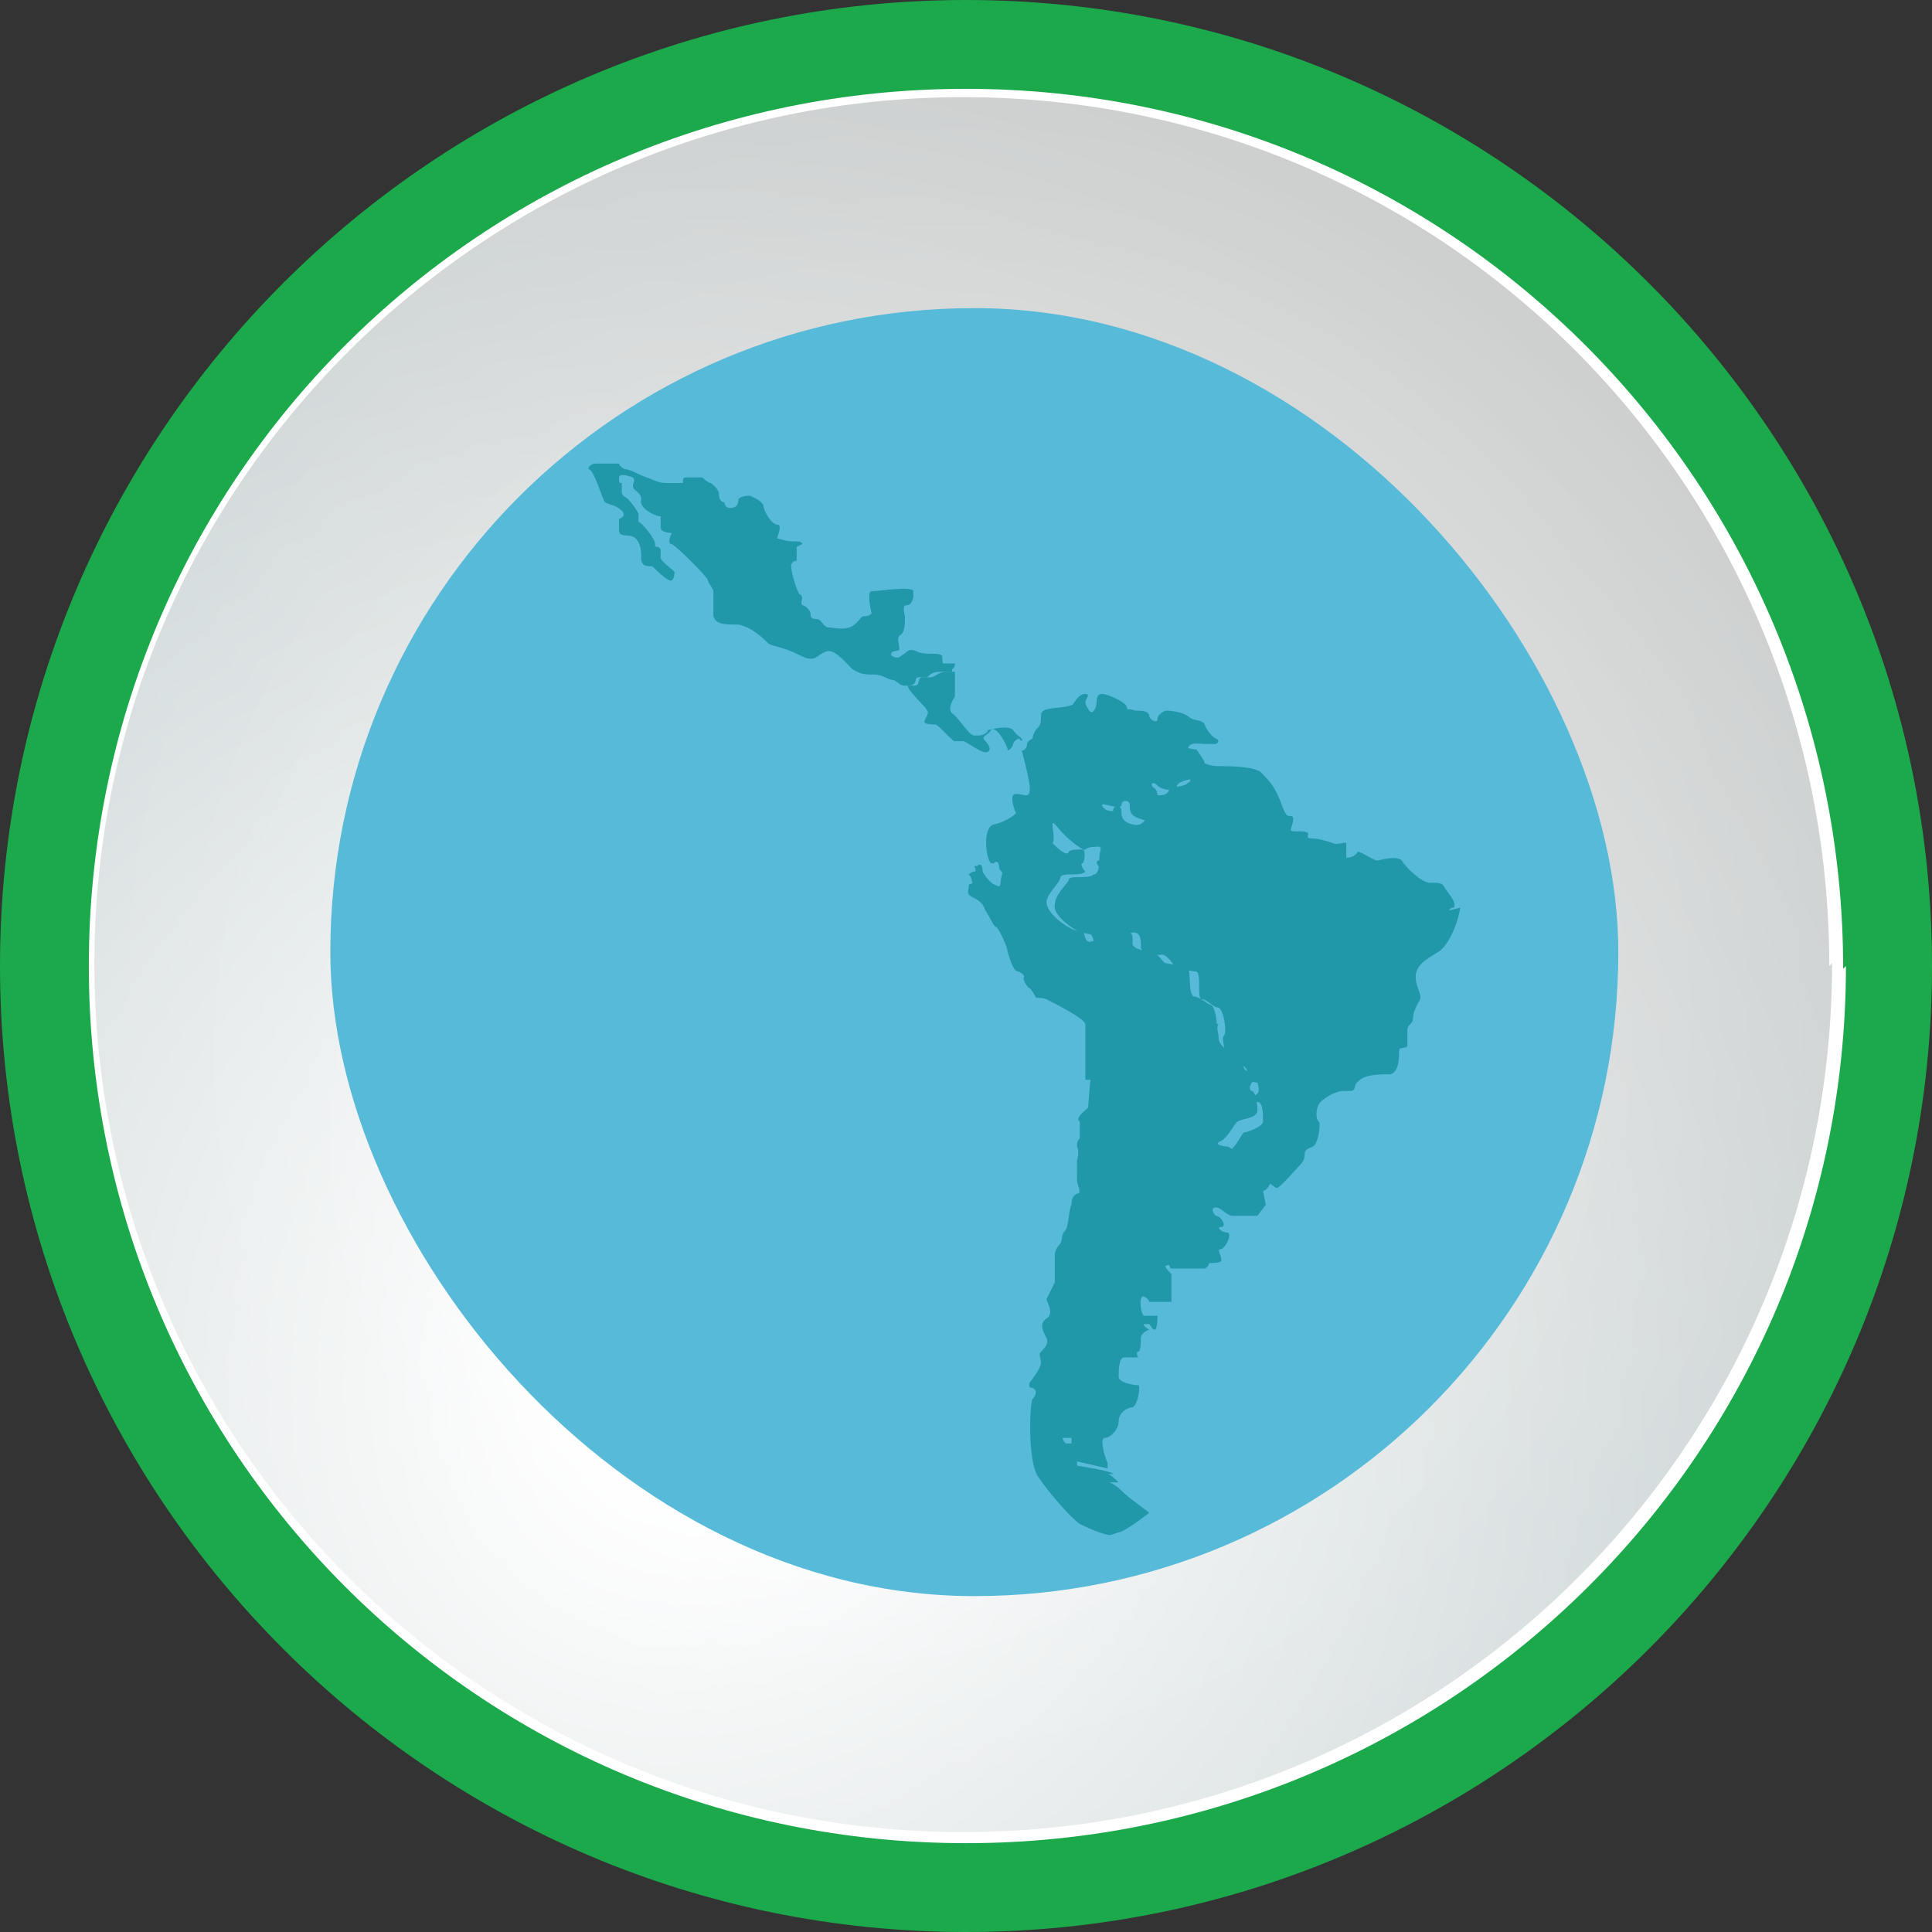 <svg xmlns="http://www.w3.org/2000/svg" xmlns:xlink="http://www.w3.org/1999/xlink" id="Layer_1" data-name="Layer 1" viewBox="0 0 69.6 69.6"><rect x="0" y="0" width="69.6" height="69.6" fill="#333333" stroke="none"/><defs><style>      .cls-1 {        fill: url(#linear-gradient);      }      .cls-1, .cls-2, .cls-3, .cls-4, .cls-5, .cls-6, .cls-7, .cls-8, .cls-9, .cls-10, .cls-11, .cls-12, .cls-13, .cls-14, .cls-15, .cls-16, .cls-17, .cls-18, .cls-19, .cls-20, .cls-21, .cls-22, .cls-23, .cls-24, .cls-25, .cls-26, .cls-27, .cls-28, .cls-29, .cls-30, .cls-31, .cls-32, .cls-33, .cls-34, .cls-35, .cls-36 {        stroke-width: 0px;      }      .cls-2 {        fill: url(#radial-gradient);      }      .cls-3 {        fill: url(#radial-gradient-24);      }      .cls-4 {        fill: url(#radial-gradient-28);      }      .cls-5 {        fill: url(#radial-gradient-23);      }      .cls-6 {        fill: url(#radial-gradient-29);      }      .cls-7 {        fill: url(#radial-gradient-26);      }      .cls-8 {        fill: url(#radial-gradient-27);      }      .cls-9 {        fill: url(#radial-gradient-22);      }      .cls-10 {        fill: url(#radial-gradient-31);      }      .cls-11 {        fill: url(#radial-gradient-30);      }      .cls-12 {        fill: url(#radial-gradient-25);      }      .cls-13 {        fill: url(#radial-gradient-20);      }      .cls-14 {        fill: url(#radial-gradient-21);      }      .cls-15 {        fill: url(#radial-gradient-14);      }      .cls-16 {        fill: url(#radial-gradient-13);      }      .cls-17 {        fill: url(#radial-gradient-12);      }      .cls-18 {        fill: url(#radial-gradient-15);      }      .cls-19 {        fill: url(#radial-gradient-16);      }      .cls-20 {        fill: url(#radial-gradient-11);      }      .cls-21 {        fill: url(#radial-gradient-19);      }      .cls-22 {        fill: url(#radial-gradient-18);      }      .cls-23 {        fill: url(#radial-gradient-17);      }      .cls-24 {        fill: url(#radial-gradient-10);      }      .cls-37 {        mix-blend-mode: multiply;      }      .cls-25 {        fill: #2197aa;      }      .cls-26 {        fill: url(#radial-gradient-2);      }      .cls-27 {        fill: url(#radial-gradient-3);      }      .cls-28 {        fill: url(#radial-gradient-4);      }      .cls-29 {        fill: url(#radial-gradient-6);      }      .cls-30 {        fill: url(#radial-gradient-9);      }      .cls-31 {        fill: url(#radial-gradient-8);      }      .cls-32 {        fill: url(#radial-gradient-5);      }      .cls-33 {        fill: url(#radial-gradient-7);      }      .cls-34 {        fill: #56bad8;      }      .cls-38 {        isolation: isolate;      }      .cls-35 {        fill: #1ba94b;      }      .cls-36 {        fill: #fff;      }    </style><linearGradient id="linear-gradient" x1="-23.8" y1="-24" x2="30.9" y2="30.7" gradientTransform="translate(0 69.3) scale(1 -1)" gradientUnits="userSpaceOnUse"><stop offset=".6" stop-color="#c2c8ce"></stop><stop offset="1" stop-color="#7d8083"></stop></linearGradient><radialGradient id="radial-gradient" cx="23.5" cy="17.2" fx="23.5" fy="17.2" r="58.1" gradientTransform="translate(0 69.3) scale(1 -1)" gradientUnits="userSpaceOnUse"><stop offset="0" stop-color="#fff"></stop><stop offset=".6" stop-color="#d7dedf"></stop><stop offset="1" stop-color="#cacac9"></stop><stop offset="1" stop-color="#b0b0b0"></stop></radialGradient><radialGradient id="radial-gradient-2" cx="23.5" cy="17.2" fx="23.5" fy="17.2" r="56.7" gradientTransform="translate(0 69.3) scale(1 -1)" gradientUnits="userSpaceOnUse"><stop offset="0" stop-color="#fff"></stop><stop offset=".6" stop-color="#d8dfe0"></stop><stop offset="1" stop-color="#cccccb"></stop><stop offset="1" stop-color="#b3b3b3"></stop></radialGradient><radialGradient id="radial-gradient-3" cx="23.5" cy="17.3" fx="23.5" fy="17.3" r="55.2" gradientTransform="translate(0 69.3) scale(1 -1)" gradientUnits="userSpaceOnUse"><stop offset="0" stop-color="#fff"></stop><stop offset=".6" stop-color="#dae0e1"></stop><stop offset="1" stop-color="#cdcdcc"></stop><stop offset="1" stop-color="#b5b5b5"></stop></radialGradient><radialGradient id="radial-gradient-4" cx="23.5" cy="17.3" fx="23.5" fy="17.3" r="53.8" gradientTransform="translate(0 69.3) scale(1 -1)" gradientUnits="userSpaceOnUse"><stop offset="0" stop-color="#fff"></stop><stop offset=".6" stop-color="#dbe1e2"></stop><stop offset="1" stop-color="#cfcfce"></stop><stop offset="1" stop-color="#b8b8b8"></stop></radialGradient><radialGradient id="radial-gradient-5" cx="23.5" cy="17.3" fx="23.5" fy="17.3" r="52.3" gradientTransform="translate(0 69.3) scale(1 -1)" gradientUnits="userSpaceOnUse"><stop offset="0" stop-color="#fff"></stop><stop offset=".6" stop-color="#dce2e3"></stop><stop offset="1" stop-color="#d1d1d0"></stop><stop offset="1" stop-color="#bababa"></stop></radialGradient><radialGradient id="radial-gradient-6" cx="23.6" cy="17.4" fx="23.6" fy="17.4" r="50.9" gradientTransform="translate(0 69.3) scale(1 -1)" gradientUnits="userSpaceOnUse"><stop offset="0" stop-color="#fff"></stop><stop offset=".6" stop-color="#dde3e4"></stop><stop offset="1" stop-color="#d3d3d2"></stop><stop offset="1" stop-color="#bdbdbd"></stop></radialGradient><radialGradient id="radial-gradient-7" cx="23.6" cy="17.4" fx="23.6" fy="17.4" r="49.5" gradientTransform="translate(0 69.3) scale(1 -1)" gradientUnits="userSpaceOnUse"><stop offset="0" stop-color="#fff"></stop><stop offset=".6" stop-color="#dfe4e5"></stop><stop offset="1" stop-color="#d4d4d3"></stop><stop offset="1" stop-color="#bfbfbf"></stop></radialGradient><radialGradient id="radial-gradient-8" cx="23.6" cy="17.4" fx="23.6" fy="17.4" r="48" gradientTransform="translate(0 69.3) scale(1 -1)" gradientUnits="userSpaceOnUse"><stop offset="0" stop-color="#fff"></stop><stop offset=".6" stop-color="#e0e5e6"></stop><stop offset="1" stop-color="#d6d6d5"></stop><stop offset="1" stop-color="#c2c2c2"></stop></radialGradient><radialGradient id="radial-gradient-9" cx="23.6" cy="17.5" fx="23.6" fy="17.5" r="46.6" gradientTransform="translate(0 69.3) scale(1 -1)" gradientUnits="userSpaceOnUse"><stop offset="0" stop-color="#fff"></stop><stop offset=".6" stop-color="#e1e7e7"></stop><stop offset="1" stop-color="#d8d8d7"></stop><stop offset="1" stop-color="#c4c4c4"></stop></radialGradient><radialGradient id="radial-gradient-10" cx="23.7" cy="17.5" fx="23.7" fy="17.5" r="45.1" gradientTransform="translate(0 69.3) scale(1 -1)" gradientUnits="userSpaceOnUse"><stop offset="0" stop-color="#fff"></stop><stop offset=".6" stop-color="#e3e8e8"></stop><stop offset="1" stop-color="#d9d9d9"></stop><stop offset="1" stop-color="#c7c7c7"></stop></radialGradient><radialGradient id="radial-gradient-11" cx="23.7" cy="17.5" fx="23.7" fy="17.5" r="43.7" gradientTransform="translate(0 69.3) scale(1 -1)" gradientUnits="userSpaceOnUse"><stop offset="0" stop-color="#fff"></stop><stop offset=".6" stop-color="#e4e9e9"></stop><stop offset="1" stop-color="#dbdbda"></stop><stop offset="1" stop-color="#c9c9c9"></stop></radialGradient><radialGradient id="radial-gradient-12" cx="23.7" cy="17.6" fx="23.7" fy="17.6" r="42.2" gradientTransform="translate(0 69.3) scale(1 -1)" gradientUnits="userSpaceOnUse"><stop offset="0" stop-color="#fff"></stop><stop offset=".6" stop-color="#e5eaea"></stop><stop offset="1" stop-color="#dddddc"></stop><stop offset="1" stop-color="#ccc"></stop></radialGradient><radialGradient id="radial-gradient-13" cx="23.8" cy="17.6" fx="23.8" fy="17.6" r="40.8" gradientTransform="translate(0 69.3) scale(1 -1)" gradientUnits="userSpaceOnUse"><stop offset="0" stop-color="#fff"></stop><stop offset=".6" stop-color="#e6ebeb"></stop><stop offset="1" stop-color="#dfdfde"></stop><stop offset="1" stop-color="#cfcfcf"></stop></radialGradient><radialGradient id="radial-gradient-14" cx="23.8" cy="17.6" fx="23.8" fy="17.6" r="39.3" gradientTransform="translate(0 69.3) scale(1 -1)" gradientUnits="userSpaceOnUse"><stop offset="0" stop-color="#fff"></stop><stop offset=".6" stop-color="#e8ecec"></stop><stop offset="1" stop-color="#e0e0e0"></stop><stop offset="1" stop-color="#d1d1d1"></stop></radialGradient><radialGradient id="radial-gradient-15" cx="23.8" cy="17.7" fx="23.8" fy="17.7" r="37.9" gradientTransform="translate(0 69.3) scale(1 -1)" gradientUnits="userSpaceOnUse"><stop offset="0" stop-color="#fff"></stop><stop offset=".6" stop-color="#e9eded"></stop><stop offset="1" stop-color="#e2e2e1"></stop><stop offset="1" stop-color="#d4d4d4"></stop></radialGradient><radialGradient id="radial-gradient-16" cx="23.8" cy="17.7" fx="23.8" fy="17.7" r="36.5" gradientTransform="translate(0 69.3) scale(1 -1)" gradientUnits="userSpaceOnUse"><stop offset="0" stop-color="#fff"></stop><stop offset=".6" stop-color="#eaeeee"></stop><stop offset="1" stop-color="#e4e4e3"></stop><stop offset="1" stop-color="#d6d6d6"></stop></radialGradient><radialGradient id="radial-gradient-17" cx="23.9" cy="17.7" fx="23.9" fy="17.7" r="35" gradientTransform="translate(0 69.3) scale(1 -1)" gradientUnits="userSpaceOnUse"><stop offset="0" stop-color="#fff"></stop><stop offset=".6" stop-color="#eceff0"></stop><stop offset="1" stop-color="#e5e5e5"></stop><stop offset="1" stop-color="#d9d9d9"></stop></radialGradient><radialGradient id="radial-gradient-18" cx="23.9" cy="17.7" fx="23.9" fy="17.7" r="33.6" gradientTransform="translate(0 69.3) scale(1 -1)" gradientUnits="userSpaceOnUse"><stop offset="0" stop-color="#fff"></stop><stop offset=".6" stop-color="#edf0f1"></stop><stop offset="1" stop-color="#e7e7e7"></stop><stop offset="1" stop-color="#dbdbdb"></stop></radialGradient><radialGradient id="radial-gradient-19" cx="23.9" cy="17.8" fx="23.9" fy="17.8" r="32.1" gradientTransform="translate(0 69.3) scale(1 -1)" gradientUnits="userSpaceOnUse"><stop offset="0" stop-color="#fff"></stop><stop offset=".6" stop-color="#eef1f2"></stop><stop offset="1" stop-color="#e9e9e8"></stop><stop offset="1" stop-color="#dedede"></stop></radialGradient><radialGradient id="radial-gradient-20" cx="23.9" cy="17.8" fx="23.9" fy="17.8" r="30.7" gradientTransform="translate(0 69.3) scale(1 -1)" gradientUnits="userSpaceOnUse"><stop offset="0" stop-color="#fff"></stop><stop offset=".6" stop-color="#f0f2f3"></stop><stop offset="1" stop-color="#eaeaea"></stop><stop offset="1" stop-color="#e0e0e0"></stop></radialGradient><radialGradient id="radial-gradient-21" cx="24" cy="17.8" fx="24" fy="17.8" r="29.2" gradientTransform="translate(0 69.3) scale(1 -1)" gradientUnits="userSpaceOnUse"><stop offset="0" stop-color="#fff"></stop><stop offset=".6" stop-color="#f1f3f4"></stop><stop offset="1" stop-color="#ececec"></stop><stop offset="1" stop-color="#e3e3e3"></stop></radialGradient><radialGradient id="radial-gradient-22" cx="24" cy="17.9" fx="24" fy="17.9" r="27.8" gradientTransform="translate(0 69.3) scale(1 -1)" gradientUnits="userSpaceOnUse"><stop offset="0" stop-color="#fff"></stop><stop offset=".6" stop-color="#f2f4f5"></stop><stop offset="1" stop-color="#eee"></stop><stop offset="1" stop-color="#e6e6e6"></stop></radialGradient><radialGradient id="radial-gradient-23" cx="24" cy="17.9" fx="24" fy="17.9" r="26.3" gradientTransform="translate(0 69.3) scale(1 -1)" gradientUnits="userSpaceOnUse"><stop offset="0" stop-color="#fff"></stop><stop offset=".6" stop-color="#f3f5f6"></stop><stop offset="1" stop-color="#f0f0ef"></stop><stop offset="1" stop-color="#e8e8e8"></stop></radialGradient><radialGradient id="radial-gradient-24" cx="24" cy="17.9" fx="24" fy="17.9" r="24.9" gradientTransform="translate(0 69.3) scale(1 -1)" gradientUnits="userSpaceOnUse"><stop offset="0" stop-color="#fff"></stop><stop offset=".6" stop-color="#f5f6f7"></stop><stop offset="1" stop-color="#f1f1f1"></stop><stop offset="1" stop-color="#ebebeb"></stop></radialGradient><radialGradient id="radial-gradient-25" cx="24.1" cy="18" fx="24.1" fy="18" r="23.4" gradientTransform="translate(0 69.3) scale(1 -1)" gradientUnits="userSpaceOnUse"><stop offset="0" stop-color="#fff"></stop><stop offset=".6" stop-color="#f6f8f8"></stop><stop offset="1" stop-color="#f3f3f3"></stop><stop offset="1" stop-color="#ededed"></stop></radialGradient><radialGradient id="radial-gradient-26" cx="24.1" cy="18" fx="24.1" fy="18" r="22" gradientTransform="translate(0 69.3) scale(1 -1)" gradientUnits="userSpaceOnUse"><stop offset="0" stop-color="#fff"></stop><stop offset=".6" stop-color="#f7f9f9"></stop><stop offset="1" stop-color="#f5f5f5"></stop><stop offset="1" stop-color="#f0f0f0"></stop></radialGradient><radialGradient id="radial-gradient-27" cx="24.1" cy="18" fx="24.1" fy="18" r="20.5" gradientTransform="translate(0 69.3) scale(1 -1)" gradientUnits="userSpaceOnUse"><stop offset="0" stop-color="#fff"></stop><stop offset=".6" stop-color="#f9fafa"></stop><stop offset="1" stop-color="#f6f6f6"></stop><stop offset="1" stop-color="#f2f2f2"></stop></radialGradient><radialGradient id="radial-gradient-28" cx="24.1" cy="18.1" fx="24.1" fy="18.1" r="19.1" gradientTransform="translate(0 69.3) scale(1 -1)" gradientUnits="userSpaceOnUse"><stop offset="0" stop-color="#fff"></stop><stop offset=".6" stop-color="#fafbfb"></stop><stop offset="1" stop-color="#f8f8f8"></stop><stop offset="1" stop-color="#f5f5f5"></stop></radialGradient><radialGradient id="radial-gradient-29" cx="24.2" cy="18.1" fx="24.2" fy="18.1" r="17.7" gradientTransform="translate(0 69.3) scale(1 -1)" gradientUnits="userSpaceOnUse"><stop offset="0" stop-color="#fff"></stop><stop offset=".6" stop-color="#fbfcfc"></stop><stop offset="1" stop-color="#fafafa"></stop><stop offset="1" stop-color="#f7f7f7"></stop></radialGradient><radialGradient id="radial-gradient-30" cx="24.2" cy="18.1" fx="24.2" fy="18.1" r="16.2" gradientTransform="translate(0 69.3) scale(1 -1)" gradientUnits="userSpaceOnUse"><stop offset="0" stop-color="#fff"></stop><stop offset=".6" stop-color="#fcfdfd"></stop><stop offset="1" stop-color="#fcfcfc"></stop><stop offset="1" stop-color="#fafafa"></stop></radialGradient><radialGradient id="radial-gradient-31" cx="24.2" cy="18.2" fx="24.2" fy="18.2" r="14.8" gradientTransform="translate(0 69.3) scale(1 -1)" gradientUnits="userSpaceOnUse"><stop offset="0" stop-color="#fff"></stop><stop offset=".6" stop-color="#fefefe"></stop><stop offset="1" stop-color="#fdfdfd"></stop><stop offset="1" stop-color="#fcfcfc"></stop></radialGradient></defs><g class="cls-38"><g id="Layer_2" data-name="Layer 2"><g id="Layer_1-2" data-name="Layer 1-2"><path class="cls-35" d="M69.6,34.8c0,19.2-15.6,34.8-34.8,34.8S0,54,0,34.8,15.6,0,34.8,0h0c19.2,0,34.8,15.6,34.8,34.8Z"></path><path class="cls-36" d="M66.5,34.8c0,17.5-14.2,31.6-31.7,31.6S3.2,52.3,3.2,34.8,17.3,3.2,34.8,3.2h0c17.5,0,31.6,14.2,31.6,31.7Z"></path><g class="cls-37"><path class="cls-1" d="M65.2,34.7c0,16.8-13.6,30.5-30.5,30.5S4.3,51.6,4.3,34.7c0-16.8,13.6-30.5,30.5-30.5,0,0,0,0,0,0,16.8,0,30.5,13.7,30.5,30.5Z"></path><path class="cls-2" d="M66,34.7c0,17.3-14,31.3-31.3,31.3-17.3,0-31.3-14-31.3-31.3S17.5,3.5,34.7,3.5c0,0,0,0,0,0,17.3,0,31.2,14,31.2,31.3Z"></path><path class="cls-26" d="M65,35.1c0,16.8-13.7,30.5-30.5,30.5-16.8,0-30.5-13.7-30.5-30.5,0-16.8,13.7-30.5,30.5-30.5,16.8,0,30.5,13.7,30.5,30.5h0Z"></path><path class="cls-27" d="M64,35.5c0,16.4-13.3,29.7-29.7,29.7-16.4,0-29.7-13.3-29.7-29.7,0-16.4,13.3-29.7,29.7-29.7,16.4,0,29.7,13.3,29.7,29.7,0,0,0,0,0,0Z"></path><path class="cls-28" d="M62.9,35.9c0,16-12.9,28.9-28.9,28.9-16,0-28.9-12.9-28.9-28.9,0-16,12.9-28.9,28.9-28.9,0,0,0,0,0,0,16,0,28.9,13,28.9,28.9Z"></path><path class="cls-32" d="M61.9,36.3c0,15.6-12.6,28.2-28.2,28.2-15.6,0-28.2-12.6-28.2-28.2,0-15.6,12.6-28.2,28.2-28.2,0,0,0,0,0,0,15.5,0,28.1,12.6,28.2,28.2Z"></path><path class="cls-29" d="M60.9,36.7c0,15.1-12.3,27.4-27.4,27.4-15.1,0-27.4-12.3-27.4-27.4,0-15.1,12.3-27.4,27.4-27.4,0,0,0,0,0,0,15.1,0,27.4,12.3,27.4,27.4Z"></path><path class="cls-33" d="M59.8,37.1c0,14.7-11.9,26.6-26.6,26.6-14.7,0-26.6-11.9-26.6-26.6s11.9-26.6,26.6-26.6c0,0,0,0,0,0,14.7,0,26.6,11.9,26.6,26.6Z"></path><path class="cls-31" d="M58.8,37.5c0,14.3-11.6,25.8-25.8,25.8-14.3,0-25.8-11.6-25.8-25.8,0-14.3,11.6-25.8,25.8-25.8,0,0,0,0,0,0,14.2,0,25.8,11.6,25.8,25.8Z"></path><path class="cls-30" d="M57.8,37.9c0,13.8-11.2,25.1-25,25.1S7.7,51.9,7.7,38s11.2-25.1,25-25.1c0,0,0,0,0,0,13.8,0,25,11.1,25,24.9,0,0,0,0,0,0Z"></path><path class="cls-24" d="M56.7,38.3c0,13.4-10.9,24.3-24.3,24.3-13.4,0-24.3-10.9-24.3-24.3,0-13.4,10.9-24.3,24.3-24.3,0,0,0,0,0,0,13.4,0,24.3,10.9,24.3,24.3Z"></path><path class="cls-20" d="M55.7,38.7c0,13-10.5,23.5-23.5,23.5-13,0-23.5-10.5-23.5-23.5s10.5-23.5,23.5-23.5c0,0,0,0,0,0,13,0,23.5,10.5,23.5,23.5h0Z"></path><path class="cls-17" d="M54.7,39.1c0,12.5-10.2,22.7-22.7,22.7-12.5,0-22.7-10.2-22.7-22.7,0-12.5,10.2-22.7,22.7-22.7,0,0,0,0,0,0,12.5,0,22.7,10.2,22.7,22.7Z"></path><path class="cls-16" d="M53.6,39.5c0,12.1-9.8,21.9-21.9,22s-21.9-9.8-21.9-21.9,9.8-21.9,21.9-22c0,0,0,0,0,0,12.1,0,21.9,9.8,21.9,21.9Z"></path><path class="cls-15" d="M52.6,39.9c0,11.7-9.5,21.2-21.1,21.2-11.7,0-21.2-9.5-21.2-21.1s9.5-21.2,21.1-21.2c0,0,0,0,0,0,11.7,0,21.1,9.5,21.1,21.1Z"></path><path class="cls-18" d="M51.6,40.3c0,11.3-9.1,20.4-20.3,20.4s-20.4-9.1-20.4-20.3c0-11.3,9.1-20.4,20.3-20.4,0,0,0,0,0,0,11.2,0,20.3,9.1,20.4,20.3Z"></path><path class="cls-19" d="M50.5,40.7c0,10.8-8.8,19.6-19.6,19.6-10.8,0-19.6-8.8-19.6-19.6,0-10.8,8.8-19.6,19.6-19.6,0,0,0,0,0,0,10.8,0,19.6,8.8,19.6,19.6Z"></path><path class="cls-23" d="M49.5,41.1c0,10.4-8.4,18.8-18.8,18.8-10.4,0-18.8-8.4-18.8-18.8s8.4-18.8,18.8-18.8c0,0,0,0,0,0,10.4,0,18.8,8.4,18.8,18.8Z"></path><path class="cls-22" d="M48.5,41.5c0,10-8,18.1-18,18.1-10,0-18.1-8-18.1-18,0-10,8-18.1,18-18.1,0,0,0,0,0,0,9.9,0,18,8.1,18,18Z"></path><path class="cls-21" d="M47.4,41.9c0,9.5-7.7,17.3-17.3,17.3-9.5,0-17.3-7.7-17.3-17.3,0-9.5,7.7-17.3,17.3-17.3,0,0,0,0,0,0,9.5,0,17.2,7.7,17.3,17.3Z"></path><path class="cls-13" d="M46.4,42.3c0,9.1-7.4,16.5-16.5,16.5-9.1,0-16.5-7.4-16.5-16.5,0-9.1,7.4-16.5,16.5-16.5,0,0,0,0,0,0,9.1,0,16.5,7.4,16.5,16.5Z"></path><path class="cls-14" d="M45.4,42.7c0,8.7-7,15.7-15.7,15.7s-15.7-7-15.7-15.7c0-8.7,7-15.7,15.7-15.7,8.7,0,15.7,7.1,15.7,15.7Z"></path><path class="cls-9" d="M44.3,43.1c0,8.3-6.7,14.9-14.9,14.9s-14.9-6.7-14.9-14.9c0-8.3,6.7-14.9,14.9-14.9,0,0,0,0,0,0,8.2,0,14.9,6.7,14.9,14.9Z"></path><path class="cls-5" d="M43.3,43.5c0,7.8-6.3,14.2-14.1,14.2-7.8,0-14.2-6.3-14.2-14.1,0-7.8,6.3-14.2,14.1-14.2,0,0,0,0,0,0,7.8,0,14.1,6.3,14.2,14.1Z"></path><path class="cls-3" d="M42.3,43.9c0,7.4-6,13.4-13.4,13.4-7.4,0-13.4-6-13.4-13.4,0-7.4,6-13.4,13.4-13.4,0,0,0,0,0,0,7.4,0,13.4,6,13.4,13.4Z"></path><path class="cls-12" d="M41.2,44.3c0,7-5.6,12.6-12.6,12.6s-12.6-5.6-12.6-12.6c0-7,5.6-12.6,12.6-12.6,0,0,0,0,0,0,7,0,12.6,5.6,12.6,12.6Z"></path><path class="cls-7" d="M40.2,44.7c0,6.5-5.3,11.8-11.8,11.8s-11.8-5.3-11.8-11.8c0-6.5,5.3-11.8,11.8-11.8,0,0,0,0,0,0,6.5,0,11.8,5.3,11.8,11.8Z"></path><path class="cls-8" d="M39.2,45.1c0,6.1-4.9,11.1-11,11.1-6.1,0-11.1-4.9-11.1-11,0-6.1,4.9-11.1,11-11.1,0,0,0,0,.1,0,6.1,0,11,4.9,11,11Z"></path><path class="cls-4" d="M38.1,45.5c0,5.7-4.6,10.3-10.3,10.3s-10.3-4.6-10.3-10.3,4.6-10.3,10.3-10.3,10.3,4.6,10.3,10.3h0Z"></path><path class="cls-6" d="M37.1,45.9c0,5.2-4.3,9.5-9.5,9.5-5.2,0-9.5-4.3-9.5-9.5,0-5.2,4.3-9.5,9.5-9.5,0,0,0,0,0,0,5.2,0,9.5,4.3,9.5,9.5Z"></path><path class="cls-11" d="M36.1,46.3c0,4.8-3.9,8.7-8.7,8.7-4.8,0-8.7-3.9-8.7-8.7s3.9-8.7,8.7-8.7c4.8,0,8.7,3.9,8.7,8.7Z"></path><path class="cls-10" d="M35,46.7c0,4.4-3.6,7.9-7.9,7.9s-7.9-3.6-7.9-7.9c0-4.4,3.6-7.9,7.9-7.9,0,0,0,0,0,0,4.4,0,7.9,3.6,7.9,7.9Z"></path><path class="cls-36" d="M34,47.1c0,4-3.2,7.2-7.1,7.2-4,0-7.2-3.2-7.2-7.1,0-4,3.2-7.2,7.1-7.2,0,0,0,0,0,0,3.9,0,7.1,3.2,7.2,7.1Z"></path></g><rect class="cls-34" x="11.9" y="11.1" width="46.4" height="46.4" rx="23.2" ry="23.2"></rect><g><path class="cls-25" d="M34.3,24.2c0,0-.1,0-.3,0-.3,0-.4,0-.6.2-.2,0-.1,0-.3,0-.2,0,0,.2-.3.3,0,0-.1,0-.2,0-.2,0-.2-.1-.4-.2-.2,0-.4-.2-.7-.2-.3,0-.5,0-.8-.2-.3-.3-.7-.8-1-.6-.3.1-.3.4-.9.1-.6-.3-.9-.3-1.1-.4-.2-.2-.6-.6-1.1-.7-.5,0-.8,0-.9-.3,0-.3,0-.8,0-.9,0-.1-.2-.3-.2-.4s-1.1-1.2-1.3-1.3c-.2,0,0-.4,0-.4,0,0-.4,0-.4-.2s0-.3,0-.4c-.2,0-.8-.3-.7-.6,0-.3-.3-.3-.3-.5,0-.1.1-.2,0-.3,0,0-.5-.2-.5,0,0,.2,0,.2.1.2,0,0,0,.2,0,.3,0,.1,0,.1.1.2.1,0,.4.4.5.6,0,.2,0,.3,0,.3.1,0,.6.6.6.8,0,.2.1,0,.2.2,0,0,0,.1,0,.3,0,.1.4.4.5.5,0,0,0,.4-.2.3-.2-.1-.5-.4-.6-.5-.2,0-.4,0-.4-.3,0-.2,0-.5-.2-.7-.2-.2-.6,0-.6-.3,0-.2,0-.4,0-.4s.3-.1.1-.3c-.2-.2-.4-.2-.6-.3-.1-.1-.4-1.2-.6-1.2,0,0,0-.2.3-.2.3,0,.7,0,.8,0,0,0,0,.1.2.2.2,0,.5.2.8.3.3.1.4.2.7.2s.6,0,.6,0c0-.1,0-.2.1-.2s.6,0,.6,0c0,0,.2.2.3.2,0,0,.3.2.3.4,0,.2.1.3.2.3,0,0,0,.2.2.2s.3-.1.3-.3c0-.1.4-.2.5-.1,0,0,.3.1.4.3,0,.2.3.7.5.7.2,0,0,.4,0,.5.1,0,.3.1.5.1s.4,0,.4.1c0,0-.2.1-.2.1,0,0,0,.5,0,.5,0,0-.2,0-.2.2s.2.9.3,1c.2.1,0,.3.1.4.1,0,.3.2.3.3,0,.1,0,.2.2.2.2,0,.2.2.4.3.2,0,.5.1.8,0,.3-.1.4-.4.5-.4s.2,0,.3-.1c0,0-.2-.8,0-.8s1.5-.2,1.5,0c0,.1,0,0,0,.2,0,.1-.1.3-.2.3s-.2,0-.1.4c0,.3,0,.6-.2.7-.1.1,0,.3,0,.5-.1.1-.3,0-.3.2,0,0,.2.2.4,0,.2-.1.2-.3.6-.1.3.1.7,0,.8.1.1,0,0,.3.1.3.1,0,.3,0,.4,0,0,0,0,.2-.1.2Z"></path><path class="cls-25" d="M36.7,26.6s0,0,0,0c0,0-.2.1-.2.2,0,.1-.2.3-.2.2,0-.1-.4-.9-.6-.7-.1.2-.4.2-.2.4.2.2.2.4,0,.4-.2,0-.7-.4-.8-.4,0,0-.3,0-.3,0,0,.1-.6-.6-.7-.6s-.4,0-.4-.1c0-.1.2-.3.1-.4,0-.1-.7-.7-.7-.9,0,0,0,0,.2,0,.3,0,.1-.2.3-.3.2,0,.1,0,.3,0,.2,0,.3-.2.6-.2.1,0,.2,0,.3,0,0,0,0,.8,0,.9,0,0-.3.4-.1.6.2.1.6.8.8.8.2,0,.4,0,.5-.2,0,0,.7-.2.9,0,.1.2.4.3.3.4Z"></path><path class="cls-25" d="M34.3,24.2h0"></path><path class="cls-25" d="M43.4,26.8s0,0,0,0c-.2,0-.6-.1-.6.2s0,.6,0,.6-.2-.1,0,0c.2.1.5.3.3.4-.2.1-.6.1-.7.3,0,.2-.5.2-.7,0-.2-.2-.3,0-.1.1.2.2,0,.5.2.5,0,0,.2,0,0,.2-.3.2-.3.6-.7.4-.4-.1-.4-.3-.4-.5,0-.2-.3-.2-.3,0,0,.2-.7-.1-.7,0s.2.2.3.3c0,.1-.1.1-.2.2,0,0-.2.2,0,.3.1,0,.2.2.2.4s-.1.3-.1.6,0,.6-.2.5c-.1,0-.3-.3-.1-.3.1,0,.1-.5,0-.5s-.4,0-.5.1c0,.1-.6-.3-1-.8-.4-.5,0,.4-.2.6-.2.2-.6.4-.8.4-.2,0-.4.4-.4.6,0,.2,0,.5-.2.4-.2-.1-.5-.5-.5-.5,0,0,0-.4-.2-.2,0,0,0,0-.1,0-.2-.2-.3-1.3.1-1.4.5-.1.8-.4.8-.4,0,0-.3-.7,0-.7.3,0,.5.2.5-.2,0-.3-.3-1.4-.3-1.4,0,.1.2,0,.2-.2,0-.1.2-.2.2-.2,0,0,0,0,0,0,0,0,0-.2.2-.4.2-.2,0-.5.2-.6.1-.1.8-.1,1-.2.1,0,.2-.4.5-.4.2,0,0,.2,0,.3s.2.5.3.3c.2-.2,0-.6.3-.6.2,0,.9.3.9.5,0,.1,0,0,.3.1.2,0,.5,0,.5.2,0,.1.3.3.3.1,0-.2.3-.3.3-.3,0,0,.5,0,.8.2.2.2.5.1.6.3,0,.1.3.5.4.5,0,0,.2.1,0,.2Z"></path><path class="cls-25" d="M43.9,37.3s-1.6-.5-1.7.2c0,.7-.2.8-.3.8,0,0-.7,0-1.1,0-.3-.1-.4.1-.5.2,0,.1-.7.4-.8.4s-.3,0-.4,0c0,0,0-1.8,0-2s-1.2-.8-1.4-.9c-.2-.1-.4,0-.4-.1,0,0-.1-.2-.2-.3-.1,0-.3-.4-.2-.4,0,0,0-.1-.2-.2-.2,0-.3-.4-.4-.7,0-.2-.3-.8-.4-.9-.1,0-.2-.3-.4-.6-.1-.3-.3-.4-.5-.5-.2-.1-.1-.2-.1-.4,0-.1.2,0,.1-.2,0,0,0-.1-.1-.2,0,0,.1-.1.2-.1s0-.2,0-.2c0,0,0,0,.1,0,.2-.2.2.2.2.2,0,0,.2.4.5.5.2.1.1-.1.2-.4,0-.2.2-.7.4-.6.2,0,.6-.2.8-.4.2-.2-.2-1.1.2-.6.4.5.9,1,1,.8,0-.1.4-.1.5-.1s.1.4,0,.5c-.1,0,0,.2.1.3-.2.2-.8,0-.9.2,0,.2-.5.6-.5.9,0,.4.7.9,1,1,.4.1.3,0,.4.3.1.3.4,0,1.1-.2.7-.2.6.2.6.4s.6.3.7.3c.2,0,.4.4.5.4,0,0,.6.1.8.2.1,0,0,.9.2,1,.2,0,.4.2.6.3.2,0,.3.9.2,1Z"></path><path class="cls-25" d="M45.6,43.4c0,0-.3.4-.3.4,0,0-.6,0-.9,0-.2,0-.4-.3-.6-.3-.2,0-.1.2,0,.3.2,0,.4.4.2.4s0,.2.2.2c.2,0,0,.5-.2.6-.2,0,0,.2,0,.4,0,.1-.3.1-.4.1s0,.1-.2.2c-.2,0-1.1,0-1.2,0-.1,0,0-.2-.2-.1-.1,0,.2.3.2.3v1h-.8s0-.1-.2-.2c-.2,0-.1.6,0,.7,0,0,.3,0,.3,0,0,0,.2,0,.2,0,0,0,0,.5-.1.5s-.1-.1-.2-.2c0,0-.1,0-.2,0,0,.1.2.2.2.2,0,0-.3.1-.3.3,0,.1,0,.5-.1.5s0,.2,0,.2c0,0-.3,0-.5,0s-.2.5-.2.7c0,.2.5.3.7.3.1,0,0,.7-.2.8-.2,0-.5.2-.5.5,0,.3-.3.6-.5.6-.2,0,0,.7.1.9,0,.3,0,.2,0,.2,0,0-1.3-.3-1.3-.3,0,0,0-.8,0-.8,0,0-.4,0-.4,0,0,0-.2-.2,0-.7.3-.5.5-.7.3-.8-.1-.1-.1-.3,0-.4.1-.2.3-.3.2-.6,0-.3,0-.4,0-.4s.2,0,0-.2c-.2-.2-.2-.4,0-.4s0-.5,0-.7c-.2-.2-.3-.3-.1-.5.1-.2,0-1.3.2-1.5.3-.2,0-.9.1-1.3,0-.3,0-.1,0-.3.2-.2,0-.6.2-.7.2,0,.4-.2.3-.4,0-.1-.4-.8-.3-1.2.1-.3.3-.5.3-1.1,0-.6.5-.5.5-.7,0-.2-.1-1.1.1-1.1s.3-.7.3-.7c0-.1.1-.4.5-.2.3.1,1,0,1.1,0,0,0,.2-.1.3-.8,0-.7,1.7-.2,1.7-.2-.1.1,0,.3,0,.5s.3.5.5.5.4.3.4.5.2.2.3.2.2.3,0,.4c-.1.1-.1.3,0,.3s.2.4.2.7c0,.3-.6.3-.7.4-.1,0-.3.5-.6.7-.3.1,0,.2.2.2.2,0,1.4,1.2,1.6,1.1,0,.3-.2.5-.3.5Z"></path><path class="cls-25" d="M52.6,32.7c0,.2-.3,1.3-.8,1.6-.5.3-.8.5-.8.9,0,.4.3.7.1.9-.1.2-.2.4-.2.6,0,.2-.2.2-.2.4s0,.5,0,.6c-.2.1-.3,0-.3.2s0,.7-.3.8c-.3,0-.9,0-1.1.2-.3.2-.1.3-.3.4-.1,0,0,0-.3,0-.3,0-.8.3-.9.5-.1.2-.1.5,0,.6.1,0,0,.8-.2.9-.2.1-.3.1-.3.3s-.1.3-.2.4c0,0-.7.8-.8.8-.1,0-1.4-1.1-1.6-1.1-.2,0-.5,0-.2-.2.3-.1.5-.6.6-.7.1,0,.7-.2.7-.4,0-.3,0-.7-.2-.7s-.2-.2,0-.3c.1-.1,0-.4,0-.4s-.3,0-.3-.2-.2-.5-.4-.5-.5-.3-.5-.5-.1-.4,0-.5c.1-.1,0-.9-.2-1-.2,0-.4-.3-.6-.3-.2,0,0-.9-.2-1-.1,0-.7-.1-.8-.2,0,0-.3-.5-.5-.4-.2,0-.7,0-.7-.3s0-.7-.6-.4c-.7.2-1,.5-1.1.2-.1-.3,0-.2-.4-.3-.4-.1-1.1-.7-1-1,0-.4.5-.8.5-.9,0-.2.7,0,.9-.2.1,0,.2-.1.2-.5s.1-.4.1-.6-.1-.3-.2-.4c-.1,0,0-.2,0-.3,0,0,.3-.1.2-.2,0-.1-.3-.1-.3-.3s.7.1.7,0c0-.2.3-.2.3,0,0,.2,0,.4.4.5.4.1.4-.2.7-.4.3-.2.2-.2,0-.2,0,0,0-.3-.2-.5-.2-.2,0-.3.1-.1.2.2.6.2.7,0,0-.2.5-.1.7-.3.2-.1,0-.3-.3-.4-.2-.1,0,0,0,0s0-.2,0-.6.4-.2.6-.2,0,0,0,0c0,0,.3.4.3.5,0,0,.2.1.5.1s1.2,0,1.5.2c.3.3.5.5.7,1,.2.5.2.6.4.6s0,.4,0,.5c0,.1.5,0,.6.1.1,0-.1.2.1.2.3,0,.6.1.9.2.3,0,.4-.1.4,0v.5s.3,0,.4-.2c0-.1.6.3.7.3s.7-.2.9,0c.1.2.7.8,1,.8.3,0,.4,0,.5.1.1.2.4.5.4.7,0,.2-.1,0-.2.2Z"></path><path class="cls-25" d="M40,55.3c-.2,0-.7-.2-1.1-.4-.3-.2-1.1-1.1-1.5-1.7-.4-.6-.3-2.7-.2-2.8.1-.1.2-.3,0-.4-.2,0-.1-.2-.1-.2,0,0,.4-.5.4-.7,0-.2-.1-.3,0-.4.1-.1.3-.3.2-.5-.1-.2-.3-.5,0-.7.3-.2,0-.6,0-.7,0,0,.2-.4.3-.6,0-.2,0-1,0-1,0,0,0-.2.2-.4.1-.2,0-.3.2-.5.1-.2.1-.7.2-.9,0-.1,0-.3.2-.4.2,0,0-.3,0-.5,0-.2,0-.6,0-.7,0,0,.1-.3,0-.5,0-.1,0-.2.1-.3,0-.1,0-.5,0-.6-.2-.1.2-.4.3-.5,0-.1.1-1.2.1-1.2,0,0,.2,0,.4,0s.8-.3.8-.4c0,0,0,.7-.3.7s0,.9-.1,1.1c0,.2-.5.1-.5.7,0,.6-.2.7-.3,1.1-.1.3.2,1,.3,1.2,0,.1-.1.3-.3.4-.2,0,0,.5-.2.7-.2.2,0,0,0,.3,0,.3.2,1.1-.1,1.3-.3.2,0,1.3-.2,1.5-.1.2,0,.3.1.5.2.2.2.7,0,.7s0,.2,0,.4c.2.2,0,.2,0,.2s-.1,0,0,.4c0,.3,0,.4-.2.6-.1.2-.1.3,0,.4.1.1,0,.3-.3.8-.3.5,0,.7,0,.7,0,0,.3,0,.4,0,0,0,0,.8,0,.8,0,0,1.3.2,1.3.3,0,0-.3,0-.2,0s.4.3.4.3c0,0-.2,0-.3,0-.1,0,.1,0,.4.3.3.3.9.7,1,.8,0,0-.9.7-1.1.7Z"></path></g></g></g></g></svg>